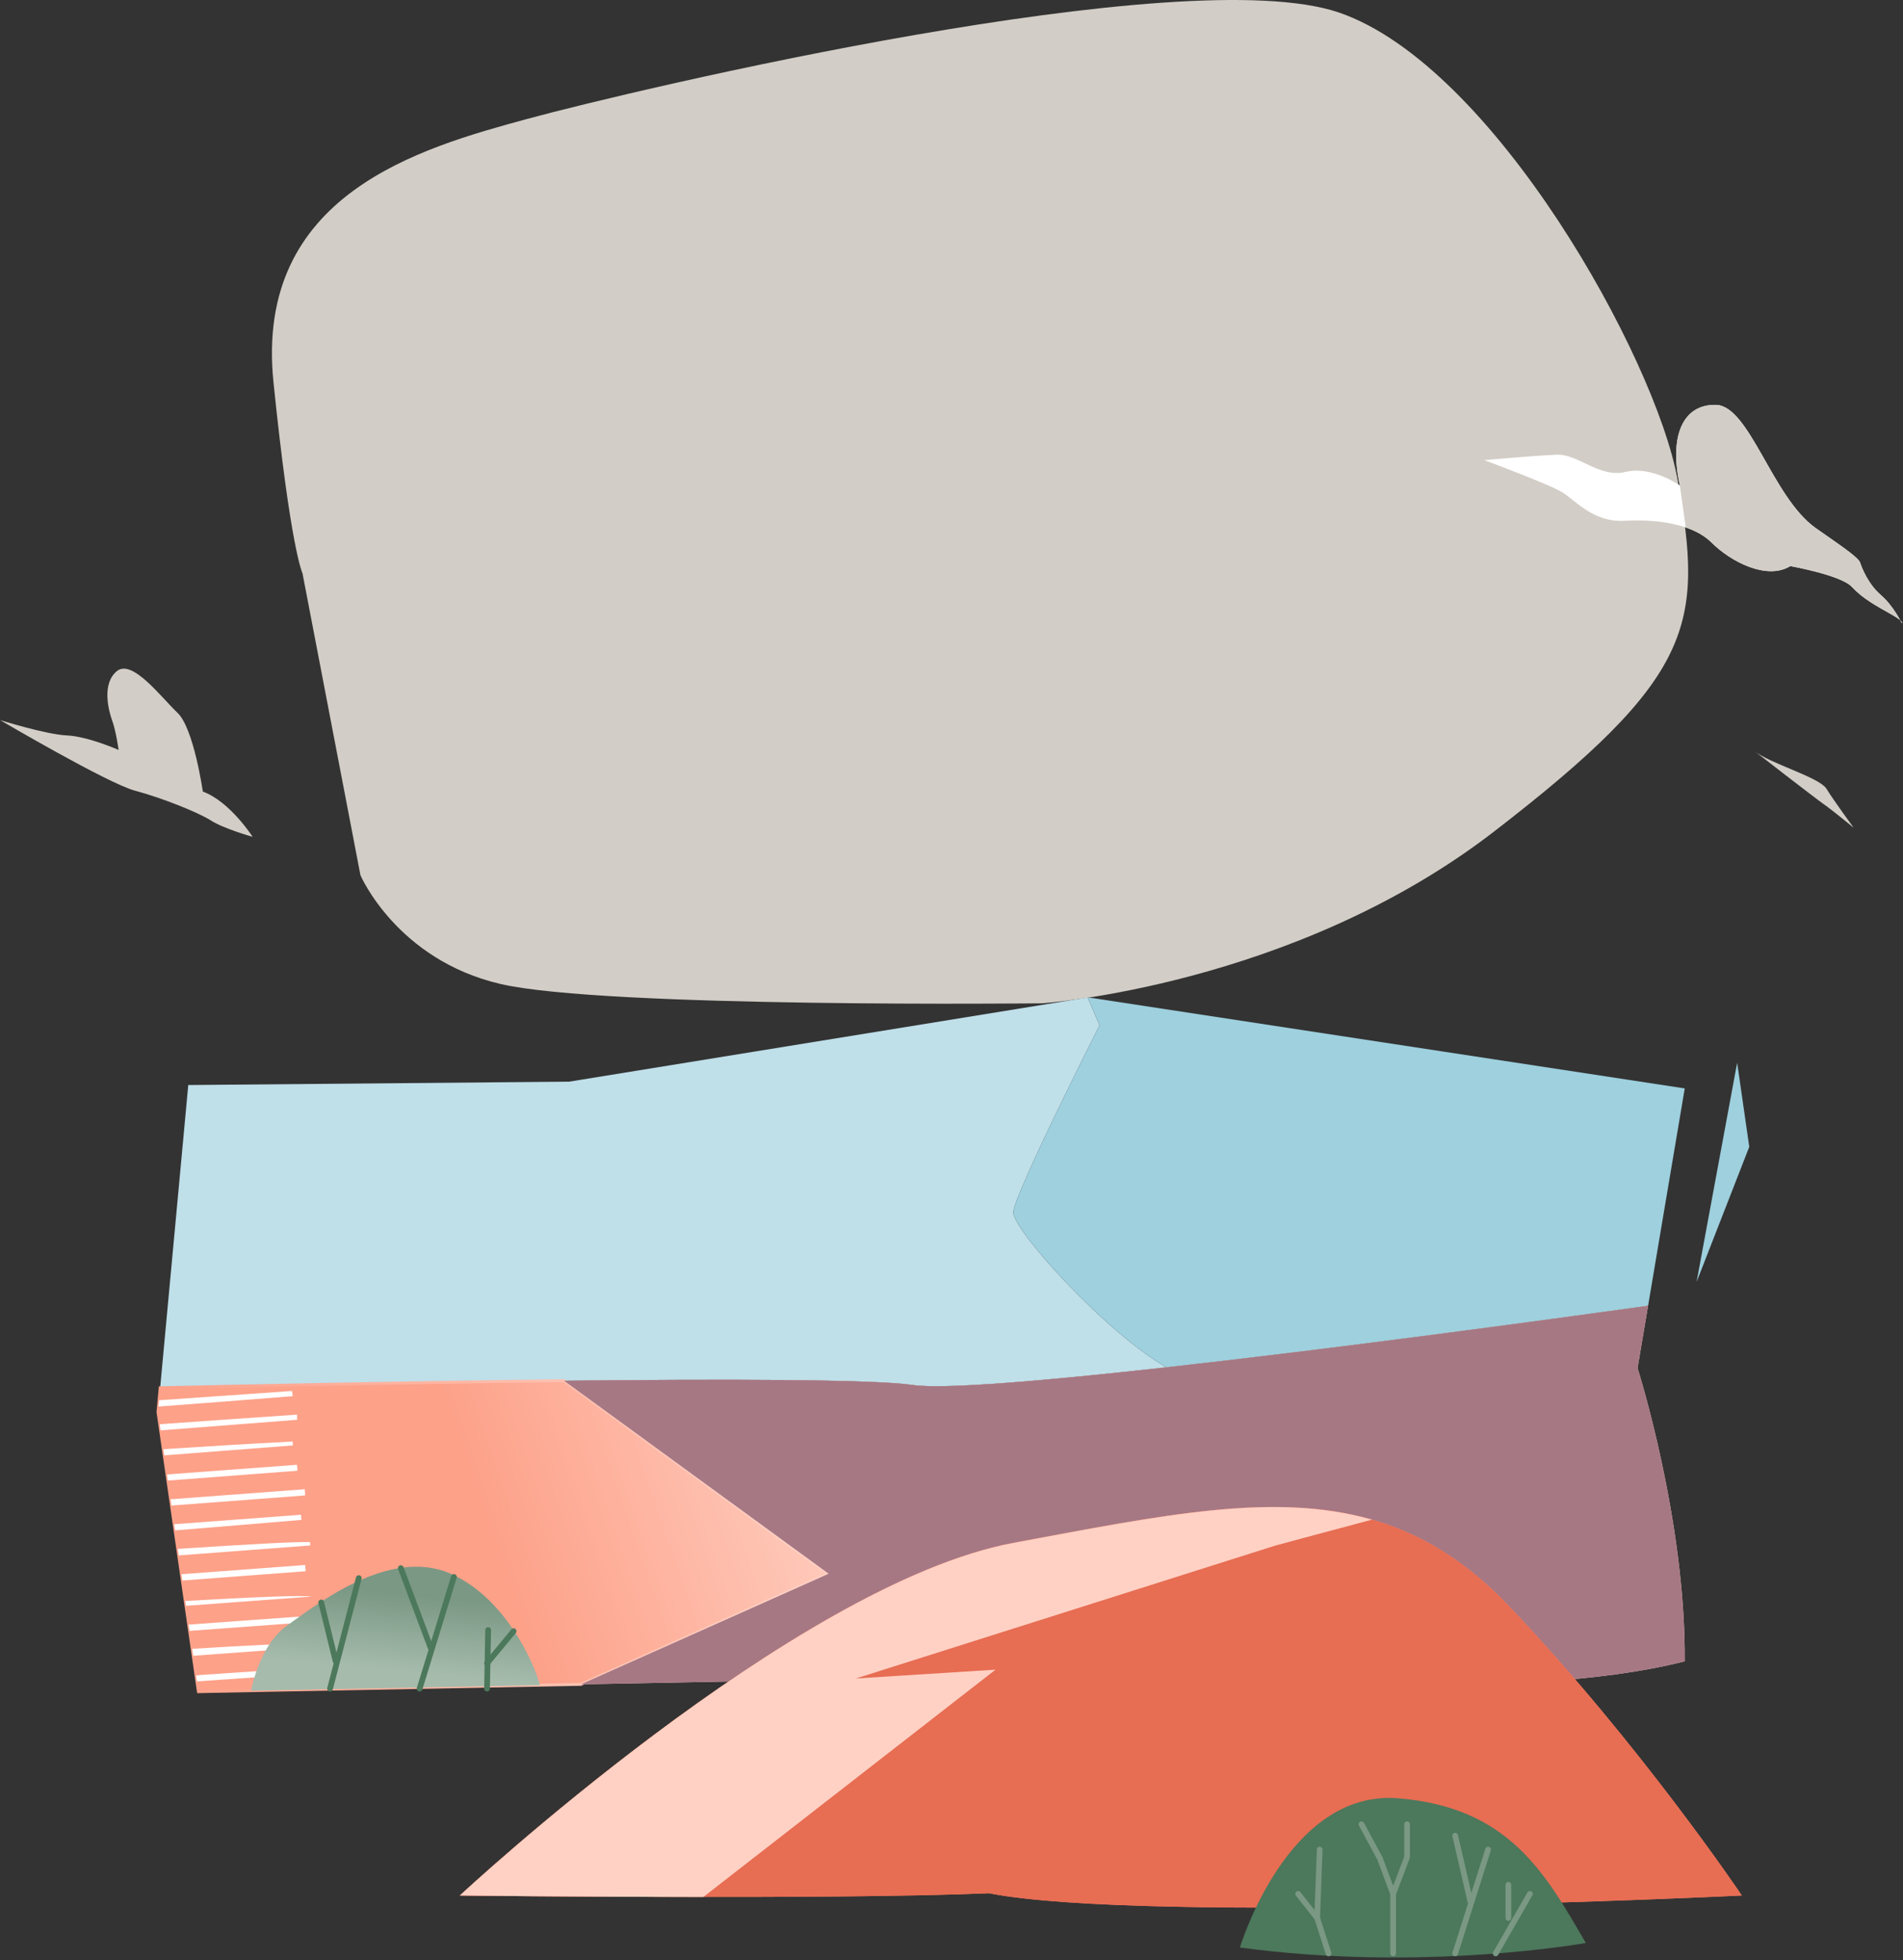 <svg width="663" height="683" viewBox="0 0 663 683" fill="none" xmlns="http://www.w3.org/2000/svg">
<rect x="0" y="0" width="663" height="683" fill="#333333" stroke="none"/>
<path d="M105.38 199.708L125.58 304.948C125.58 304.948 138.21 334.418 174.41 342.838C210.61 351.258 362.99 349.568 362.99 349.568C362.99 349.568 450.54 343.678 520.42 289.798C590.3 235.908 593.68 217.818 584.41 166.878C576.76 124.798 520.42 22.918 466.55 4.388C412.67 -14.132 220.72 31.328 183.67 41.438C146.63 51.538 88.54 67.538 95.28 133.208C101.25 191.478 105.38 199.718 105.38 199.718V199.708Z" fill="#D2CDC6"/>
<path d="M0 250.868C0 250.868 37.54 272.948 47.01 275.478C56.47 278.008 69.09 283.058 73.51 285.888C77.93 288.728 88.02 291.568 88.02 291.568C88.02 291.568 80.13 279.258 70.67 275.798C70.67 275.798 67.51 253.708 61.84 248.348C56.16 242.978 46.06 229.418 40.7 233.838C35.33 238.258 37.86 247.718 39.12 251.188C40.39 254.658 41.33 261.288 41.33 261.288C41.33 261.288 30.6 256.558 23.35 256.238C16.09 255.928 0 250.878 0 250.878V250.868Z" fill="#D2CDC6"/>
<path d="M517.1 160.319C517.1 160.319 540.13 168.839 544.55 171.679C548.97 174.519 555.28 182.089 566 181.459C572.77 181.059 580.43 181.539 586.82 183.619C590.55 184.829 593.85 186.589 596.29 189.029C602.91 195.649 615.54 202.279 623.74 197.229C623.74 197.229 641.41 200.379 645.19 204.479C648.98 208.579 653.71 211.099 658.75 213.949C663.8 216.789 662.54 217.099 662.54 217.099C662.54 217.099 659.7 211.099 655.29 207.319C650.87 203.529 648.66 197.849 648.03 195.959C647.4 194.069 639.89 189.149 632.57 183.979C617.43 173.249 609.54 141.389 597.87 141.069C586.19 140.759 581.46 152.109 585.25 169.149C585.25 169.149 575.47 162.209 566.32 164.419C557.17 166.629 549.91 158.109 542.34 158.419C534.76 158.729 517.1 160.309 517.1 160.309V160.319Z" fill="white"/>
<path d="M655.3 207.328C650.88 203.538 648.67 197.858 648.04 195.968C647.41 194.078 639.9 189.158 632.58 183.988C617.44 173.258 609.55 141.398 597.88 141.078C586.2 140.768 581.47 152.118 585.26 169.158L587.31 183.778C590.84 184.988 593.96 186.688 596.3 189.028C602.92 195.648 615.55 202.278 623.75 197.228C623.75 197.228 641.42 200.378 645.2 204.478C648.99 208.578 653.72 211.098 658.76 213.948C660.47 214.908 661.45 215.578 662 216.048C660.98 214.158 658.57 210.138 655.29 207.328H655.3Z" fill="#D2CDC6"/>
<path d="M611.12 261.588C611.12 261.588 632.26 277.998 635.41 280.208C638.57 282.418 645.82 288.408 645.82 288.408C645.82 288.408 638.88 278.948 636.36 274.848C633.84 270.748 616.48 266.018 611.12 261.598V261.588Z" fill="#D2CDC6"/>
<path d="M188.89 475.509L196.5 481.059C251.77 480.469 304.35 480.519 318.06 482.549C328.65 484.119 364 481.099 406.39 476.389C384.74 463.959 352.7 428.189 353.04 422.329C353.43 415.779 383.09 357.229 383.09 357.229L378.94 347.539L198.28 376.869L65.59 378.039L55.8 483.509C78.2 482.989 138.8 481.669 196.49 481.049L188.88 475.499L188.89 475.509Z" fill="#BFDFE9"/>
<path d="M353.05 422.329C352.71 428.189 384.75 463.959 406.4 476.389C464.24 469.959 535.17 460.369 574.19 454.949L586.96 379.219L379.12 347.509L378.95 347.539L383.1 357.229C383.1 357.229 353.43 415.779 353.05 422.329Z" fill="#9ED0DE"/>
<path d="M196.5 481.059C138.82 481.679 78.21 482.999 55.81 483.519L55.03 491.949L69.12 589.409L202.39 586.849L288.7 548.309L196.5 481.059Z" fill="url(#paint0_linear_16_279)" stroke="url(#paint1_linear_16_279)" stroke-miterlimit="10"/>
<path d="M108.01 537.279C103.26 537.119 85.61 538.079 61.93 539.659L62.26 541.929C77.54 540.769 92.82 539.619 108.1 538.459C108.07 538.059 108.04 537.669 108.01 537.269V537.279Z" fill="white"/>
<path d="M64.55 557.799L64.79 559.479C79.35 558.409 93.92 557.339 108.48 556.269C105.16 555.749 88.09 556.439 64.54 557.799H64.55Z" fill="white"/>
<path d="M101.72 484.629C86.28 485.709 70.85 486.789 55.41 487.869L55.21 490.069C70.81 488.889 86.4 487.689 101.99 486.439C101.9 485.839 101.81 485.229 101.72 484.629Z" fill="white"/>
<path d="M106.19 518.869C90.6 520.039 75.02 521.199 59.43 522.369L59.74 524.549C75.26 523.379 90.78 522.209 106.3 521.029C106.26 520.309 106.22 519.589 106.19 518.869Z" fill="white"/>
<path d="M101.96 502.239C86.93 503.029 71.92 503.929 56.91 504.919L57.22 507.069C72.14 505.919 87.08 504.759 102 503.609C101.98 502.689 101.97 502.459 101.96 502.239Z" fill="white"/>
<path d="M103.5 492.879C87.54 493.959 71.59 495.079 55.64 496.219L55.95 498.359C71.81 497.129 87.66 495.899 103.52 494.669C103.52 494.069 103.51 493.479 103.5 492.879Z" fill="white"/>
<path d="M106.3 545.269C91.93 546.339 77.57 547.409 63.2 548.479L63.52 550.669C77.84 549.589 92.15 548.519 106.47 547.439C106.42 546.719 106.36 545.999 106.31 545.269H106.3Z" fill="white"/>
<path d="M104.87 527.759C90.14 528.859 75.42 529.959 60.69 531.059L61 533.199C75.67 532.009 90.34 530.799 105.01 529.549C104.96 528.949 104.92 528.349 104.87 527.759Z" fill="white"/>
<path d="M109.23 580.898C95.59 581.828 81.94 582.768 68.3 583.698L68.61 585.818C82.2 584.868 95.79 583.929 109.38 582.979C109.33 582.289 109.28 581.588 109.24 580.898H109.23Z" fill="white"/>
<path d="M107.96 562.979C93.88 563.999 79.81 565.008 65.73 566.028L66.04 568.208C80.06 567.188 94.07 566.168 108.09 565.138C108.04 564.418 108 563.699 107.95 562.979H107.96Z" fill="white"/>
<path d="M106.76 572.659C101.72 572.519 86.86 573.239 66.96 574.469L67.31 576.889C80.53 575.919 93.76 574.949 106.98 573.989C106.91 573.549 106.83 573.109 106.76 572.659Z" fill="white"/>
<path d="M103.48 510.349C88.38 511.469 73.28 512.599 58.18 513.719L58.49 515.849C73.54 514.709 88.59 513.559 103.64 512.419C103.59 511.729 103.54 511.049 103.48 510.359V510.349Z" fill="white"/>
<path d="M156.979 548.289C135.789 539.049 110.759 558.689 99.969 566.399C91.969 572.109 88.639 583.539 87.439 589.069L188.14 587.139C186 579.069 175.709 556.469 156.979 548.299V548.289Z" fill="url(#paint2_linear_16_279)"/>
<path d="M574.18 454.949C535.16 460.359 464.23 469.949 406.39 476.389C408.93 477.849 411.34 478.989 413.52 479.719C411.33 478.989 408.93 477.849 406.39 476.389C364 481.099 328.65 484.119 318.06 482.549C304.35 480.519 251.77 480.469 196.5 481.059L288.7 548.309L202.39 586.849L436.65 582.359C436.65 582.359 525.89 594.099 586.95 578.839C587.34 529.519 570.52 476.679 570.52 476.679L574.18 454.949Z" fill="url(#paint3_linear_16_279)"/>
<path d="M574.18 454.949C535.16 460.359 464.23 469.949 406.39 476.389C408.93 477.849 411.34 478.989 413.52 479.719C411.33 478.989 408.93 477.849 406.39 476.389C364 481.099 328.65 484.119 318.06 482.549C304.35 480.519 251.77 480.469 196.5 481.059L288.7 548.309L202.39 586.849L436.65 582.359C436.65 582.359 525.89 594.099 586.95 578.839C587.34 529.519 570.52 476.679 570.52 476.679L574.18 454.949Z" fill="#A67884"/>
<path d="M160.22 660.419C160.22 660.419 276.8 551.719 353.21 537.539C429.62 523.359 480.03 511.539 525.72 559.589C571.4 607.649 606.85 660.419 606.85 660.419C606.85 660.419 399.66 670.439 344.54 659.629C288.61 661.999 160.21 660.419 160.21 660.419H160.22Z" fill="#FC8A6C"/>
<path d="M160.22 660.419C160.22 660.419 276.8 551.719 353.21 537.539C429.62 523.359 480.03 511.539 525.72 559.589C571.4 607.649 606.85 660.419 606.85 660.419C606.85 660.419 399.66 670.439 344.54 659.629C288.61 661.999 160.21 660.419 160.21 660.419H160.22Z" fill="#E76D53"/>
<path d="M298.18 584.808L444.1 538.568C444.1 538.568 459.34 534.428 477.98 529.468C443.77 519.638 404.3 528.058 353.2 537.538C276.8 551.718 160.21 660.418 160.21 660.418C160.21 660.418 200.07 660.908 245.04 660.938L346.85 581.728L298.18 584.808Z" fill="#FFD1C4"/>
<path d="M431.979 678.539C431.979 678.539 448.52 623.399 487.12 626.549C525.72 629.699 538.32 652.549 552.5 676.959C552.5 676.959 495.79 687.199 431.99 678.539H431.979Z" fill="#4C785B"/>
<path d="M114.99 588.349L125 549.829" stroke="#4C785B" stroke-width="2" stroke-linecap="round" stroke-linejoin="round"/>
<path d="M111.91 558.309L116.92 578.729" stroke="#4C785B" stroke-width="2" stroke-linecap="round" stroke-linejoin="round"/>
<path d="M139.64 546.359L150.04 574.089" stroke="#4C785B" stroke-width="2" stroke-linecap="round" stroke-linejoin="round"/>
<path d="M158.14 549.438L146.189 588.349" stroke="#4C785B" stroke-width="2" stroke-linecap="round" stroke-linejoin="round"/>
<path d="M170.07 567.929L169.68 588.349" stroke="#4C785B" stroke-width="2" stroke-linecap="round" stroke-linejoin="round"/>
<path d="M178.939 568.318L169.689 579.498" stroke="#4C785B" stroke-width="2" stroke-linecap="round" stroke-linejoin="round"/>
<path d="M452.28 659.858L458.89 668.239L462.86 680.598" stroke="#7A9884" stroke-width="2" stroke-linecap="round" stroke-linejoin="round"/>
<path d="M459.78 644.419L458.89 668.239" stroke="#7A9884" stroke-width="2" stroke-linecap="round" stroke-linejoin="round"/>
<path d="M474.34 635.599L480.76 647.509L485.37 659.859V680.599" stroke="#7A9884" stroke-width="2" stroke-linecap="round" stroke-linejoin="round"/>
<path d="M490.22 635.599V647.069L485.37 659.859" stroke="#7A9884" stroke-width="2" stroke-linecap="round" stroke-linejoin="round"/>
<path d="M506.979 639.568L512.28 662.508" stroke="#7A9884" stroke-width="2" stroke-linecap="round" stroke-linejoin="round"/>
<path d="M518.449 644.419L506.979 680.599" stroke="#7A9884" stroke-width="2" stroke-linecap="round" stroke-linejoin="round"/>
<path d="M525.51 656.698V668.238" stroke="#7A9884" stroke-width="2" stroke-linecap="round" stroke-linejoin="round"/>
<path d="M533.01 659.858L521.1 680.598" stroke="#7A9884" stroke-width="2" stroke-linecap="round" stroke-linejoin="round"/>
<path d="M591.08 446.659L609.44 399.569L605.22 370.259L591.08 446.659Z" fill="#9ED0DE"/>
<defs>
<linearGradient id="paint0_linear_16_279" x1="162.69" y1="523.549" x2="299.29" y2="476.219" gradientUnits="userSpaceOnUse">
<stop offset="0.03" stop-color="#FDA189"/>
<stop offset="0.92" stop-color="#FFD1C4"/>
</linearGradient>
<linearGradient id="paint1_linear_16_279" x1="54.53" y1="535.239" x2="289.69" y2="535.239" gradientUnits="userSpaceOnUse">
<stop offset="0.03" stop-color="#FDA189"/>
<stop offset="0.92" stop-color="#FFD1C4"/>
</linearGradient>
<linearGradient id="paint2_linear_16_279" x1="141.189" y1="553.539" x2="138.099" y2="584.879" gradientUnits="userSpaceOnUse">
<stop offset="0.06" stop-color="#7A9884"/>
<stop offset="0.92" stop-color="#A6BBAC"/>
</linearGradient>
<linearGradient id="paint3_linear_16_279" x1="196.5" y1="520.899" x2="586.96" y2="520.899" gradientUnits="userSpaceOnUse">
<stop stop-color="#FFD1C4"/>
<stop offset="0.92" stop-color="#FFD1C4"/>
</linearGradient>
</defs>
</svg>
